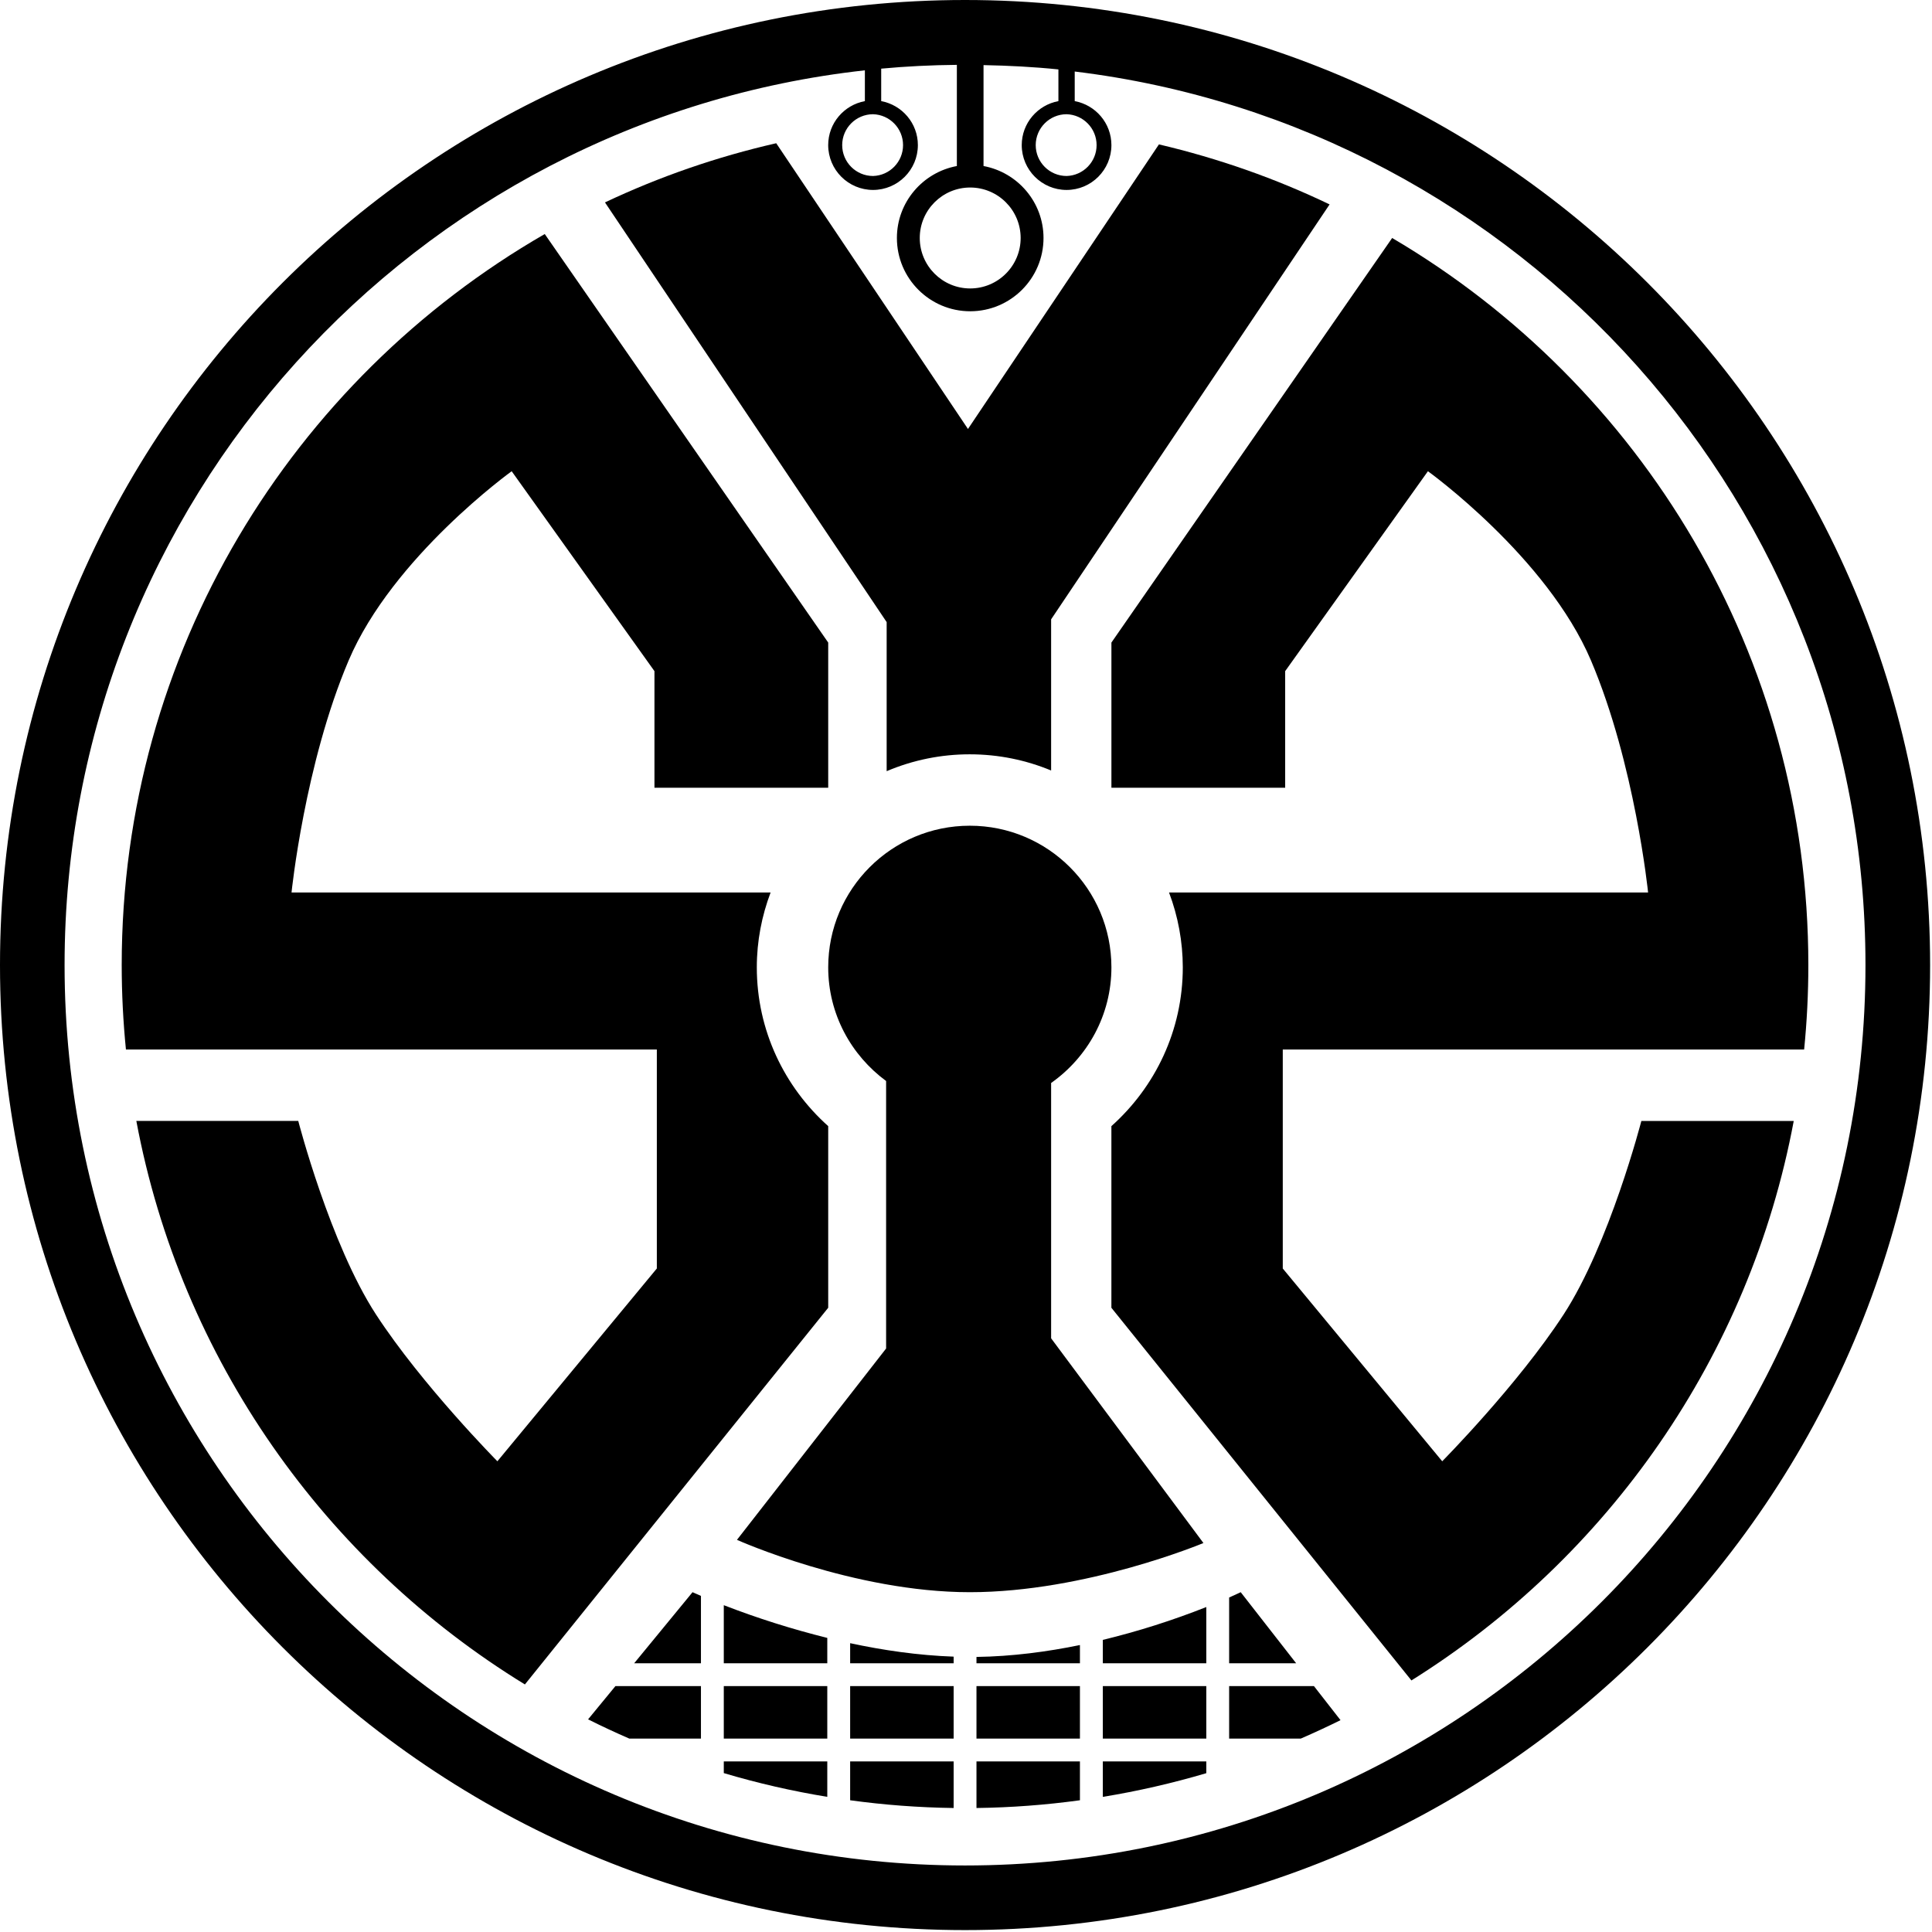 <?xml version="1.0" encoding="UTF-8" standalone="yes"?>
<svg xmlns="http://www.w3.org/2000/svg" xmlns:xlink="http://www.w3.org/1999/xlink" width="512px" height="512px" viewBox="0 0 384 384" version="1.1">
  <g id="surface1">
    <path style=" stroke:none;fill-rule:nonzero;fill:rgb(0%,0%,0%);fill-opacity:1;" d="M 208.918 266 L 208.918 215.25 C 216.145 210.156 220.902 201.781 220.902 192.262 C 220.902 176.723 208.301 164.117 192.754 164.117 C 177.215 164.117 164.613 176.723 164.613 192.262 C 164.613 201.551 169.172 209.738 176.121 214.859 L 176.121 268.027 L 146.477 306.055 C 146.477 306.055 169.66 316.461 192.758 316.461 C 215.855 316.461 239.191 306.688 239.191 306.688 Z M 208.918 266 "/>
    <path style=" stroke:none;fill-rule:nonzero;fill:rgb(0%,0%,0%);fill-opacity:1;" d="M 191.809 0 C 85.871 0 0 85.875 0 191.812 C 0 297.746 85.875 383.621 191.812 383.621 C 297.75 383.621 383.625 297.742 383.625 191.812 C 383.621 85.875 297.746 0 191.809 0 Z M 192.832 37.27 C 198.371 37.277 202.855 41.766 202.863 47.301 C 202.859 52.84 198.371 57.328 192.832 57.332 C 187.301 57.332 182.809 52.828 182.809 47.301 C 182.809 41.773 187.301 37.27 192.832 37.27 Z M 191.809 370.777 C 92.969 370.777 12.836 290.66 12.836 191.812 C 12.836 99.699 82.43 23.879 171.902 13.977 L 171.902 20.098 C 167.762 20.867 164.609 24.48 164.609 28.84 C 164.617 33.762 168.605 37.746 173.523 37.754 C 178.445 37.746 182.43 33.762 182.434 28.84 C 182.434 24.48 179.285 20.867 175.145 20.098 L 175.145 13.645 C 180.102 13.184 185.113 12.934 190.184 12.891 L 190.184 33 C 183.418 34.254 178.266 40.176 178.266 47.301 C 178.266 55.336 184.797 61.867 192.832 61.867 C 200.871 61.867 207.406 55.336 207.406 47.301 C 207.406 40.176 202.254 34.258 195.484 33 L 195.484 12.941 C 200.492 13.039 205.469 13.293 210.367 13.797 L 210.367 20.098 C 206.23 20.867 203.078 24.48 203.078 28.84 C 203.078 33.754 207.074 37.754 211.992 37.754 C 216.906 37.754 220.902 33.754 220.902 28.84 C 220.902 24.48 217.75 20.867 213.609 20.098 L 213.609 14.215 C 302.164 24.977 370.777 100.348 370.777 191.812 C 370.777 290.66 290.66 370.777 191.809 370.777 Z M 173.523 22.703 C 176.844 22.801 179.488 25.52 179.488 28.844 C 179.488 32.164 176.844 34.887 173.523 34.98 C 170.137 34.977 167.391 32.227 167.391 28.84 C 167.395 25.453 170.137 22.711 173.523 22.703 Z M 211.992 22.703 C 215.312 22.801 217.957 25.52 217.957 28.844 C 217.957 32.164 215.312 34.887 211.992 34.98 C 208.602 34.977 205.859 32.227 205.855 28.84 C 205.863 25.453 208.605 22.711 211.992 22.703 Z M 211.992 22.703 "/>
    <path style=" stroke:none;fill-rule:nonzero;fill:rgb(0%,0%,0%);fill-opacity:1;" d="M 176.23 153.277 L 176.234 153.277 C 181.457 151.059 187.078 149.918 192.754 149.926 C 198.48 149.926 203.941 151.078 208.918 153.141 L 208.918 123.098 L 264.266 40.629 C 253.551 35.484 242.18 31.484 230.348 28.699 L 192.391 85.262 L 154.281 28.469 C 142.543 31.145 131.129 35.09 120.242 40.23 L 176.23 123.648 Z M 176.23 153.277 "/>
    <path style=" stroke:none;fill-rule:nonzero;fill:rgb(0%,0%,0%);fill-opacity:1;" d="M 164.613 223.828 C 155.926 216.066 150.422 204.82 150.422 192.258 C 150.422 187.02 151.418 182.016 153.164 177.383 L 57.945 177.383 C 57.945 177.383 60.547 151.84 69.297 131.266 C 78.047 110.688 101.699 93.66 101.699 93.66 L 130.078 133.395 L 130.078 156.574 L 164.613 156.574 L 164.613 127.715 L 108.273 46.516 C 58.039 75.469 24.191 129.668 24.191 191.809 C 24.191 197.48 24.48 203.082 25.031 208.602 L 130.551 208.602 L 130.551 252.121 L 98.859 290.438 C 98.859 290.438 83.879 275.297 74.734 261.266 C 65.594 247.227 59.281 222.793 59.281 222.793 L 27.098 222.793 C 35.949 270.141 64.68 310.488 104.328 334.797 L 164.613 259.926 Z M 358.586 208.602 C 359.137 203.082 359.422 197.48 359.422 191.812 C 359.422 130.23 326.191 76.43 276.703 47.301 L 220.902 127.715 L 220.902 156.57 L 255.438 156.57 L 255.438 133.395 L 283.812 93.66 C 283.812 93.66 307.465 110.688 316.215 131.266 C 324.965 151.844 327.57 177.383 327.57 177.383 L 232.352 177.383 C 234.152 182.137 235.082 187.176 235.09 192.258 C 235.09 204.816 229.59 216.066 220.898 223.828 L 220.898 259.93 L 280.531 334 C 319.535 309.609 347.758 269.641 356.52 222.797 L 326.234 222.797 C 326.234 222.797 319.918 247.23 310.777 261.266 C 301.637 275.301 286.652 290.438 286.652 290.438 L 254.961 252.125 L 254.961 208.602 Z M 219.195 330.586 L 239.762 330.586 L 239.762 319.41 C 233.066 322.062 226.195 324.246 219.195 325.941 Z M 194.082 330.586 L 214.645 330.586 L 214.645 326.965 C 208.184 328.293 201.191 329.23 194.082 329.328 Z M 194.082 335.125 L 214.645 335.125 L 214.645 345.562 L 194.082 345.562 Z M 219.195 335.125 L 239.762 335.125 L 239.762 345.562 L 219.195 345.562 Z M 244.301 317.516 L 244.301 330.586 L 257.621 330.586 L 246.602 316.461 C 246.602 316.461 245.758 316.867 244.301 317.516 Z M 244.301 335.125 L 244.301 345.562 L 258.531 345.562 C 261.195 344.406 263.836 343.184 266.438 341.895 L 261.156 335.125 Z M 116.887 341.734 C 119.582 343.086 122.316 344.359 125.086 345.562 L 139.32 345.562 L 139.32 335.125 L 122.32 335.125 Z M 168.973 330.586 L 189.543 330.586 L 189.543 329.27 C 182.465 329.02 175.457 327.992 168.973 326.594 Z M 219.195 357.141 C 226.141 356.004 233.012 354.43 239.762 352.434 L 239.762 350.098 L 219.195 350.098 Z M 126.047 330.586 L 139.32 330.586 L 139.32 317.195 C 138.758 316.961 138.203 316.715 137.648 316.461 Z M 194.082 359.355 C 200.961 359.266 207.828 358.75 214.645 357.816 L 214.645 350.098 L 194.082 350.098 Z M 143.859 335.125 L 164.43 335.125 L 164.43 345.562 L 143.859 345.562 Z M 168.973 335.125 L 189.543 335.125 L 189.543 345.562 L 168.973 345.562 Z M 168.973 357.816 C 175.707 358.742 182.57 359.262 189.543 359.355 L 189.543 350.098 L 168.973 350.098 Z M 143.859 330.586 L 164.43 330.586 L 164.43 325.547 C 157.441 323.812 150.57 321.641 143.859 319.043 Z M 143.859 352.418 C 150.609 354.426 157.477 356 164.43 357.137 L 164.43 350.098 L 143.859 350.098 Z M 143.859 352.418 "/>
  </g>
</svg>